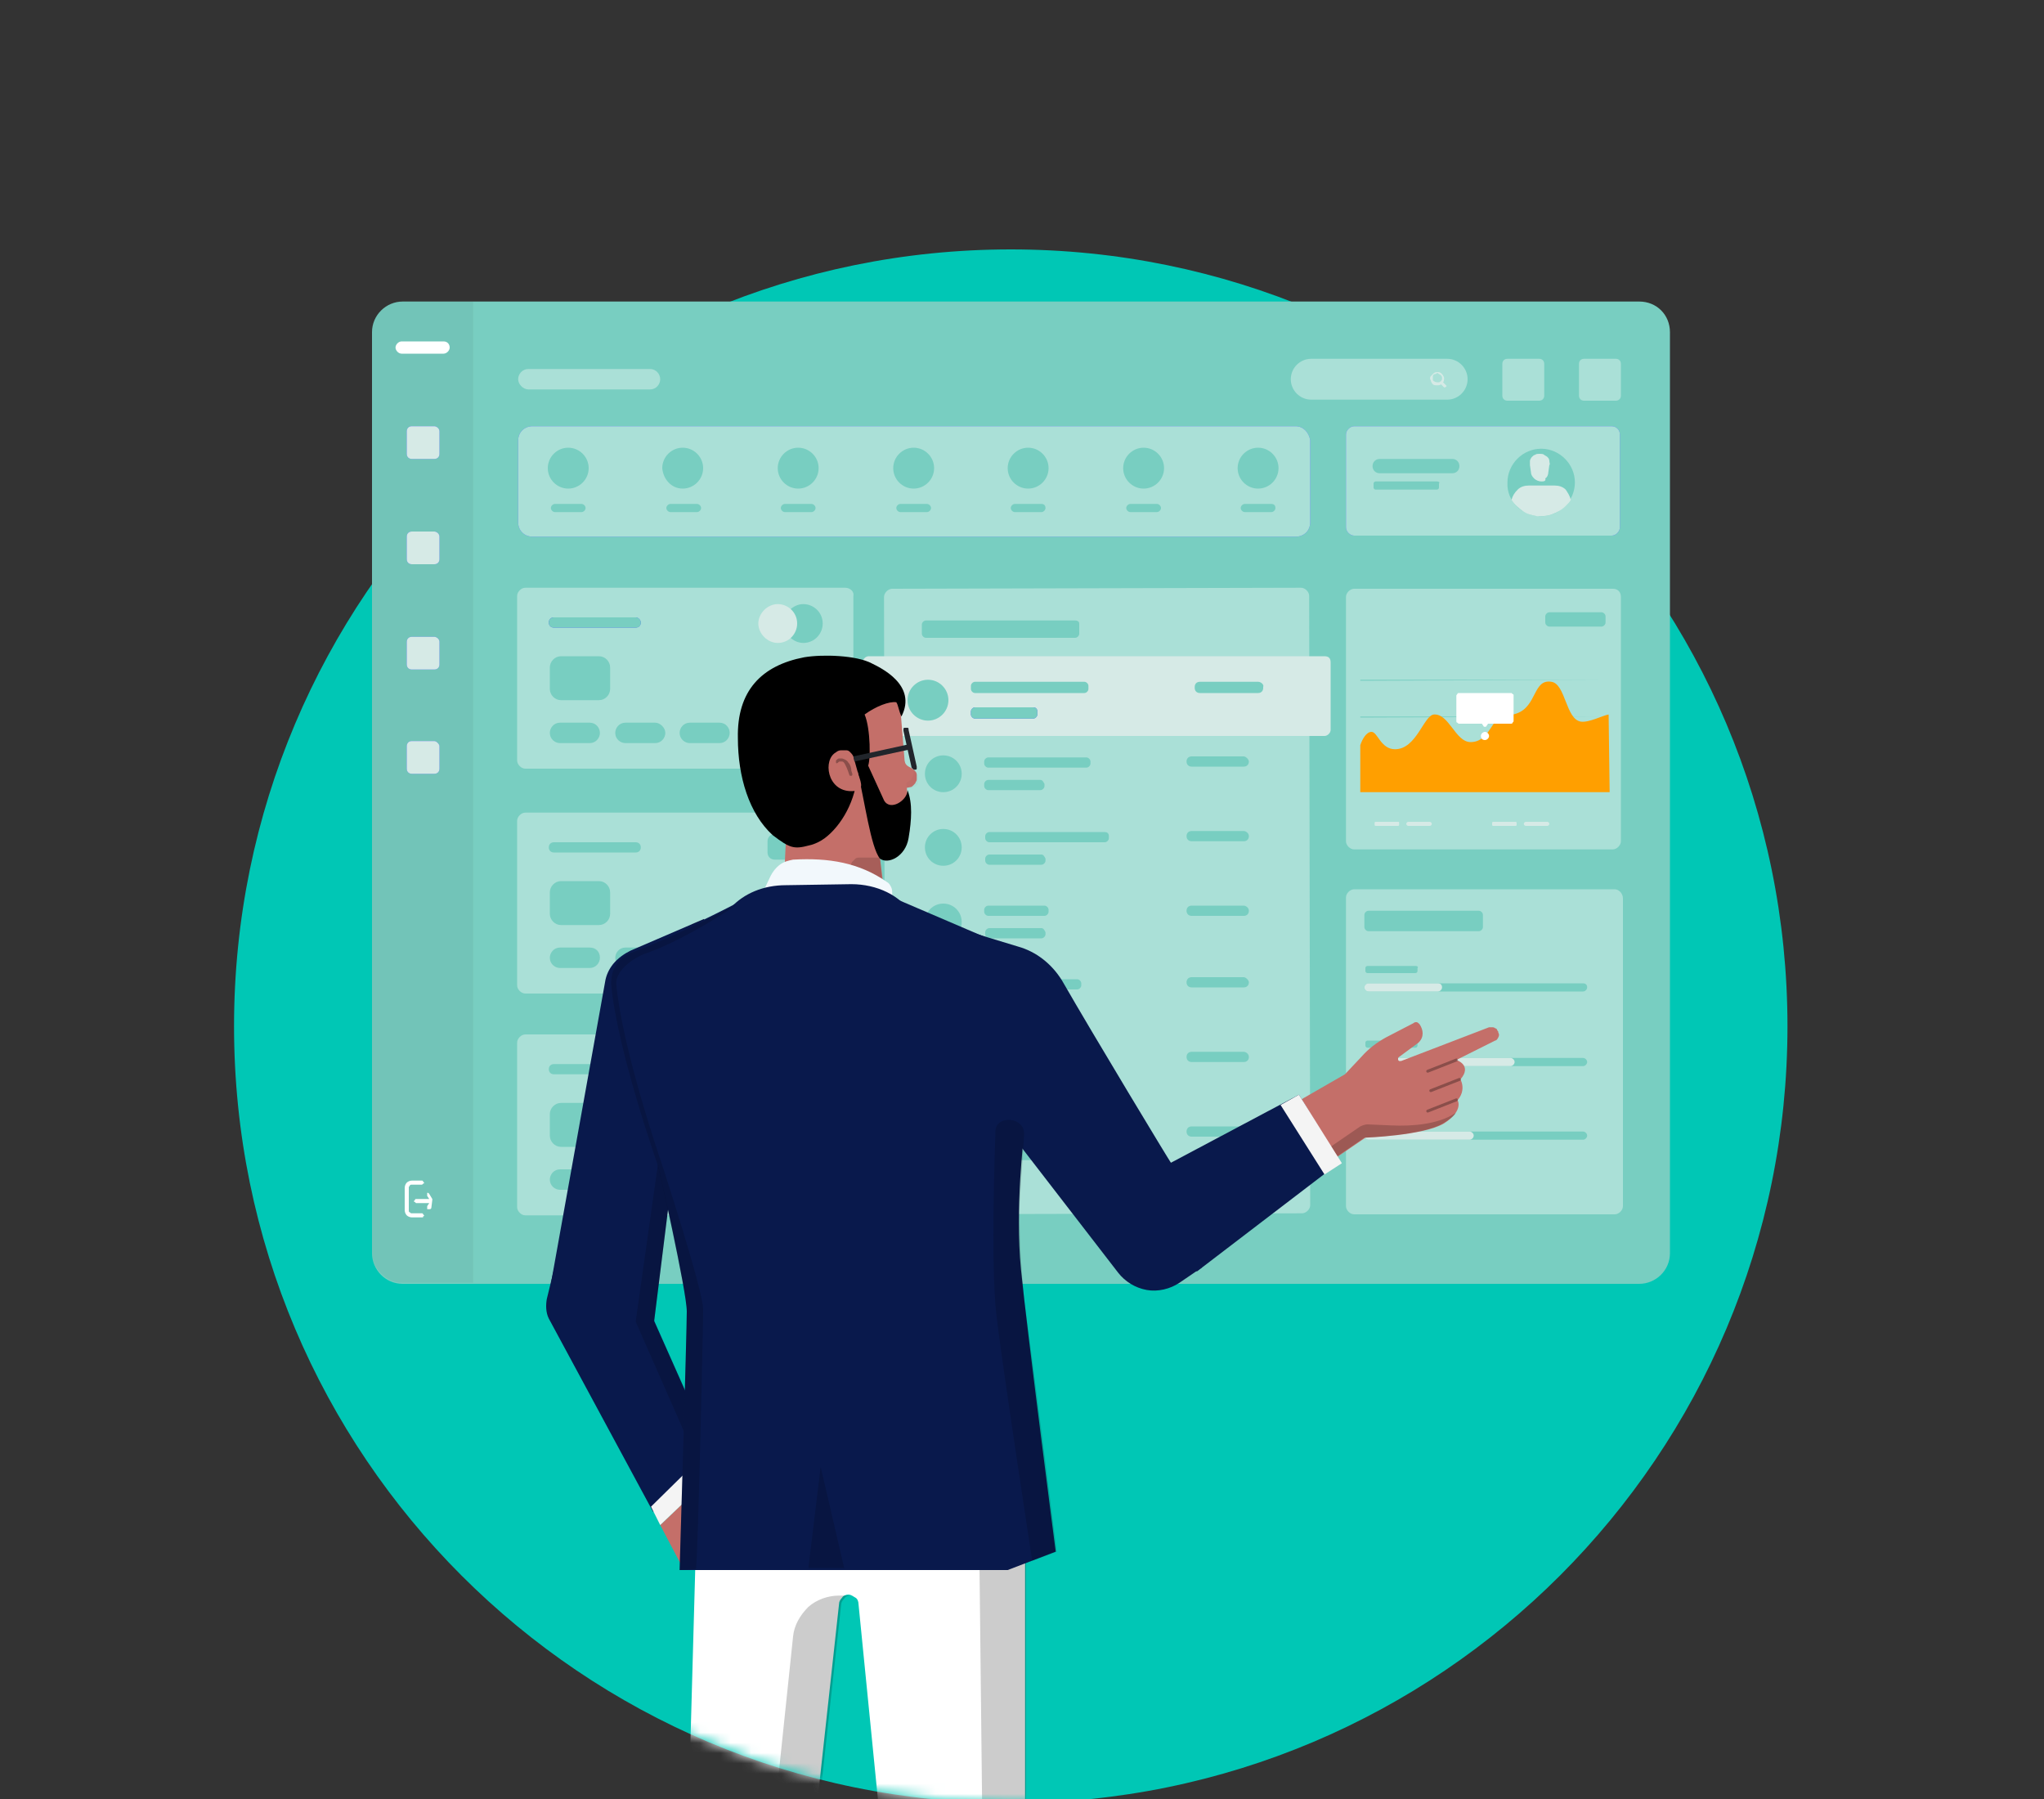 <svg width="200" height="176" viewBox="0 0 200 176" fill="none" xmlns="http://www.w3.org/2000/svg">
<rect x="0" y="0" width="200" height="176" fill="#333333" stroke="none"/>
<g clip-path="url(#clip0_23_2826)">
<path d="M98.9 176.4C140.874 176.4 174.9 142.374 174.9 100.4C174.9 58.426 140.874 24.4 98.9 24.4C56.926 24.4 22.9 58.426 22.9 100.4C22.9 142.374 56.926 176.4 98.9 176.4Z" fill="#00C7B5"/>
<mask id="mask0_23_2826" style="mask-type:alpha" maskUnits="userSpaceOnUse" x="7" y="10" width="185" height="167">
<path fill-rule="evenodd" clip-rule="evenodd" d="M192 10H7V119H25.193C33.489 151.982 63.343 176.4 98.9 176.4C134.457 176.4 164.311 151.982 172.607 119H192V10Z" fill="#C4C4C4"/>
</mask>
<g mask="url(#mask0_23_2826)">
<path d="M159.2 115.6C159.8 115.6 160.2 115.1 160.2 114.6C160.2 114 159.7 113.6 159.2 113.6C158.6 113.6 158.2 114.1 158.2 114.6C158.2 115.1 158.6 115.6 159.2 115.6Z" fill="#B0B4B9"/>
<path opacity="0.15" d="M159.6 114.6C159.6 114.4 159.5 114.2 159.4 114C159.3 113.8 159.1 113.7 158.9 113.6C159 113.6 159.1 113.5 159.2 113.5C159.5 113.5 159.7 113.6 159.9 113.8C160.1 114 160.2 114.3 160.2 114.5C160.2 114.8 160.1 115 159.9 115.2C159.7 115.4 159.4 115.5 159.2 115.5C159.1 115.5 159 115.5 158.9 115.4C159.1 115.3 159.3 115.2 159.4 115C159.5 115 159.6 114.8 159.6 114.6Z" fill="black"/>
<path d="M160.4 29.5H39.4C37.8 29.5 36.4 30.8 36.4 32.5V122.6C36.4 124.2 37.7 125.6 39.4 125.6H160.4C162 125.6 163.4 124.3 163.4 122.6V32.5C163.4 30.8 162.1 29.5 160.4 29.5Z" fill="#78CEC1"/>
<path opacity="0.05" d="M39.4 29.5H46.3V125.5H39.4C38.6 125.5 37.9 125.2 37.3 124.6C36.7 124 36.4 123.3 36.4 122.5V32.4C36.4 31.6 36.7 30.9 37.3 30.3C37.9 29.8 38.6 29.5 39.4 29.5Z" fill="black"/>
<path d="M43.4 33.4H39.3C39 33.4 38.7 33.7 38.7 34C38.7 34.3 39 34.6 39.3 34.6H43.4C43.7 34.6 44 34.3 44 34C44 33.7 43.8 33.4 43.4 33.4Z" fill="white"/>
<path d="M42.5 41.7H40.3C40 41.7 39.8 41.9 39.8 42.2V44.4C39.8 44.7 40 44.9 40.3 44.9H42.5C42.8 44.9 43 44.7 43 44.4V42.2C43 41.9 42.7 41.7 42.5 41.7Z" fill="#4D61FC"/>
<path d="M42.5 41.7H40.3C40 41.7 39.8 41.9 39.8 42.2V44.4C39.8 44.7 40 44.9 40.3 44.9H42.5C42.8 44.9 43 44.7 43 44.4V42.2C43 41.9 42.7 41.7 42.5 41.7Z" fill="#D6EAE6"/>
<path d="M42.5 52H40.3C40 52 39.8 52.2 39.8 52.5V54.7C39.8 55 40 55.2 40.3 55.2H42.5C42.8 55.2 43 55 43 54.7V52.5C43 52.2 42.7 52 42.5 52Z" fill="#4D61FC"/>
<path d="M42.5 52H40.3C40 52 39.8 52.2 39.8 52.5V54.7C39.8 55 40 55.2 40.3 55.2H42.5C42.8 55.2 43 55 43 54.7V52.5C43 52.2 42.7 52 42.5 52Z" fill="#D6EAE6"/>
<path d="M42.5 62.3H40.3C40 62.3 39.8 62.5 39.8 62.8V65C39.8 65.3 40 65.5 40.3 65.5H42.5C42.8 65.5 43 65.3 43 65V62.8C43 62.5 42.7 62.3 42.5 62.3Z" fill="#4D61FC"/>
<path d="M42.5 62.3H40.3C40 62.3 39.8 62.5 39.8 62.8V65C39.8 65.3 40 65.5 40.3 65.5H42.5C42.8 65.5 43 65.3 43 65V62.8C43 62.5 42.7 62.3 42.5 62.3Z" fill="#D6EAE6"/>
<path d="M42.5 72.5H40.3C40 72.5 39.8 72.7 39.8 73V75.2C39.8 75.5 40 75.7 40.3 75.7H42.5C42.8 75.7 43 75.5 43 75.2V73C43 72.8 42.7 72.5 42.5 72.5Z" fill="#4D61FC"/>
<path d="M42.5 72.5H40.3C40 72.5 39.8 72.7 39.8 73V75.2C39.8 75.5 40 75.7 40.3 75.7H42.5C42.8 75.7 43 75.5 43 75.2V73C43 72.8 42.7 72.5 42.5 72.5Z" fill="#D6EAE6"/>
<path d="M41.3 119.1H40.3C40.1 119.1 39.9 119 39.8 118.9C39.7 118.8 39.6 118.6 39.6 118.4V116.2C39.6 116 39.7 115.8 39.8 115.7C39.9 115.6 40.1 115.5 40.3 115.5H41.3C41.3 115.5 41.4 115.5 41.4 115.6L41.5 115.7C41.5 115.7 41.5 115.8 41.4 115.8L41.3 115.9H40.3C40.2 115.9 40.1 115.9 40.1 116C40 116.1 40 116.1 40 116.2V118.4C40 118.5 40 118.6 40.1 118.6C40.2 118.7 40.2 118.7 40.3 118.7H41.3C41.3 118.7 41.4 118.7 41.4 118.8L41.5 118.9C41.5 118.9 41.5 119 41.4 119C41.4 119.1 41.4 119.1 41.3 119.1Z" fill="white"/>
<path d="M42.3 117.4C42.3 117.4 42.3 117.3 42.3 117.4C42.3 117.3 42.3 117.3 42.3 117.4C42.3 117.3 42.3 117.3 42.3 117.4C42.3 117.3 42.3 117.3 42.3 117.3L42 116.8L41.9 116.7H41.8C41.8 116.7 41.8 116.7 41.8 116.8C41.8 116.8 41.8 116.8 41.8 116.9C41.8 116.9 41.8 116.9 41.8 117L42 117.3H40.7C40.7 117.3 40.6 117.3 40.6 117.4L40.5 117.5C40.5 117.5 40.5 117.6 40.6 117.6L40.7 117.7H42L41.8 118C41.8 118 41.8 118 41.8 118.1C41.8 118.1 41.8 118.1 41.8 118.2C41.8 118.2 41.8 118.2 41.8 118.3C41.8 118.3 41.8 118.3 41.9 118.3C41.9 118.3 41.9 118.3 42 118.3H42.1C42.1 118.3 42.1 118.3 42.2 118.2L42.3 117.4Z" fill="white"/>
<path d="M157.7 41.7H132.5C132.1 41.7 131.7 42.1 131.7 42.5V51.6C131.7 52 132.1 52.4 132.5 52.4H157.7C158.1 52.4 158.5 52 158.5 51.6V42.5C158.5 42 158.1 41.7 157.7 41.7Z" fill="#4D61FC"/>
<path d="M157.7 41.7H132.5C132.1 41.7 131.7 42.1 131.7 42.5V51.6C131.7 52 132.1 52.4 132.5 52.4H157.7C158.1 52.4 158.5 52 158.5 51.6V42.5C158.5 42 158.1 41.7 157.7 41.7Z" fill="#AAE0D7"/>
<path d="M150.8 50.5C152.6 50.5 154.1 49 154.1 47.2C154.1 45.4 152.6 43.9 150.8 43.9C149 43.9 147.5 45.4 147.5 47.2C147.4 49 148.9 50.5 150.8 50.5Z" fill="#78CEC1"/>
<path d="M150.8 47.1C150.6 47.1 150.3 47 150.1 46.8C149.9 46.6 149.8 46.4 149.8 46.2L149.7 45.5C149.7 45.4 149.7 45.2 149.7 45.1C149.7 45 149.8 44.8 149.9 44.7C150 44.6 150.1 44.5 150.2 44.5C150.3 44.4 150.5 44.4 150.6 44.4H150.7C150.8 44.4 151 44.4 151.1 44.5C151.2 44.6 151.3 44.6 151.4 44.7C151.5 44.8 151.6 44.9 151.6 45.1C151.6 45.3 151.7 45.4 151.6 45.5L151.5 46.2C151.5 46.4 151.4 46.7 151.2 46.8C151.3 47.1 151 47.1 150.8 47.1Z" fill="#D6EAE6"/>
<path d="M153.7 48.9C153.6 49.1 153.4 49.3 153.2 49.5C152.8 49.9 152.4 50.1 151.9 50.3C151.4 50.5 150.9 50.5 150.4 50.5C149.9 50.4 149.4 50.3 149 50C148.6 49.7 148.2 49.4 147.9 48.9C148 48.5 148.2 48.2 148.5 47.9C148.8 47.6 149.2 47.5 149.6 47.5H152.1C152.5 47.5 152.9 47.6 153.2 47.9C153.4 48.2 153.6 48.5 153.7 48.9Z" fill="#D6EAE6"/>
<path d="M140.6 47.1H134.6C134.5 47.1 134.4 47.2 134.4 47.3V47.7C134.4 47.8 134.5 47.9 134.6 47.9H140.6C140.7 47.9 140.8 47.8 140.8 47.7V47.3C140.9 47.2 140.8 47.1 140.6 47.1Z" fill="#78CEC1"/>
<path d="M142.1 44.9H135C134.6 44.9 134.3 45.2 134.3 45.6C134.3 46 134.6 46.3 135 46.3H142.1C142.5 46.3 142.8 46 142.8 45.6C142.8 45.2 142.5 44.9 142.1 44.9Z" fill="#78CEC1"/>
<path d="M141.6 35.1H128.3C127.2 35.1 126.3 36 126.3 37.1C126.3 38.2 127.2 39.1 128.3 39.1H141.6C142.7 39.1 143.6 38.2 143.6 37.1C143.6 36 142.7 35.1 141.6 35.1Z" fill="#AAE0D7"/>
<path d="M141.5 37.7L141.2 37.4C141.3 37.3 141.3 37.1 141.3 37C141.3 36.9 141.2 36.7 141.1 36.6C141 36.5 140.9 36.4 140.7 36.4C140.6 36.4 140.4 36.4 140.3 36.5C140.2 36.6 140.1 36.7 140 36.8C139.9 36.9 139.9 37.1 140 37.2C140 37.3 140.1 37.5 140.2 37.6C140.3 37.7 140.5 37.7 140.6 37.7C140.7 37.7 140.9 37.7 141 37.6L141.3 37.9H141.4C141.5 37.8 141.6 37.8 141.5 37.7C141.5 37.7 141.6 37.7 141.5 37.7ZM140.3 37.3C140.2 37.2 140.2 37.2 140.2 37.1C140.2 37 140.2 36.9 140.2 36.8C140.2 36.7 140.3 36.6 140.4 36.6C140.5 36.6 140.6 36.5 140.6 36.5C140.7 36.5 140.7 36.5 140.8 36.6C140.9 36.6 140.9 36.7 141 36.7C141 36.8 141.1 36.8 141.1 36.9C141.1 37 141.1 37 141.1 37.1C141.1 37.2 141 37.2 141 37.3C140.9 37.3 140.9 37.4 140.8 37.4C140.7 37.4 140.7 37.4 140.6 37.4C140.4 37.4 140.4 37.3 140.3 37.3Z" fill="#D6EAE6"/>
<path d="M150.6 35.1H147.5C147.2 35.1 147 35.3 147 35.6V38.7C147 39 147.2 39.2 147.5 39.2H150.6C150.9 39.2 151.1 39 151.1 38.7V35.6C151.1 35.3 150.9 35.1 150.6 35.1Z" fill="#AAE0D7"/>
<path d="M158.1 35.1H155C154.7 35.1 154.5 35.3 154.5 35.6V38.7C154.5 39 154.7 39.2 155 39.2H158.1C158.4 39.2 158.6 39 158.6 38.7V35.6C158.6 35.3 158.4 35.1 158.1 35.1Z" fill="#AAE0D7"/>
<path d="M63.6 36.1H51.7C51.1 36.1 50.7 36.6 50.7 37.1C50.7 37.6 51.2 38.1 51.7 38.1H63.6C64.2 38.1 64.6 37.6 64.6 37.1C64.6 36.6 64.2 36.1 63.6 36.1Z" fill="#AAE0D7"/>
<path d="M82.7 57.5H51.4C51 57.5 50.6 57.9 50.6 58.3V74.4C50.6 74.8 51 75.2 51.4 75.2H82.7C83.1 75.2 83.5 74.8 83.5 74.4V58.3C83.6 57.9 83.2 57.5 82.7 57.5Z" fill="#AAE0D7"/>
<path d="M78.6 62.9C79.7 62.9 80.5 62 80.5 61C80.5 59.9 79.6 59.1 78.6 59.1C77.6 59.1 76.7 60 76.7 61C76.7 62 77.6 62.9 78.6 62.9Z" fill="#78CEC1"/>
<path d="M76.1 62.9C77.2 62.9 78 62 78 61C78 59.9 77.1 59.1 76.1 59.1C75.1 59.1 74.2 60 74.2 61C74.2 62 75.1 62.9 76.1 62.9Z" fill="#D6EAE6"/>
<path d="M58.6 64.2H54.9C54.3 64.2 53.8 64.7 53.8 65.3V67.4C53.8 68 54.3 68.5 54.9 68.5H58.6C59.2 68.5 59.7 68 59.7 67.4V65.3C59.7 64.7 59.2 64.2 58.6 64.2Z" fill="#78CEC1"/>
<path d="M62.2 60.4H54.2C53.9 60.4 53.7 60.6 53.7 60.9C53.7 61.2 53.9 61.4 54.2 61.4H62.2C62.5 61.4 62.7 61.2 62.7 60.9C62.7 60.7 62.5 60.4 62.2 60.4Z" fill="#4D61FC"/>
<path d="M57.7 70.7H54.8C54.2 70.7 53.8 71.2 53.8 71.7C53.8 72.3 54.3 72.7 54.8 72.7H57.7C58.3 72.7 58.7 72.2 58.7 71.7C58.7 71.2 58.3 70.7 57.7 70.7Z" fill="#78CEC1"/>
<path d="M64.1 70.7H61.2C60.6 70.7 60.2 71.2 60.2 71.7C60.2 72.3 60.7 72.7 61.2 72.7H64.1C64.7 72.7 65.1 72.2 65.1 71.7C65.1 71.2 64.6 70.7 64.1 70.7Z" fill="#78CEC1"/>
<path d="M70.4 70.7H67.5C66.9 70.7 66.5 71.2 66.5 71.7C66.5 72.3 67 72.7 67.5 72.7H70.4C71 72.7 71.4 72.2 71.4 71.7C71.4 71.2 71 70.7 70.4 70.7Z" fill="#78CEC1"/>
<path d="M76.8 70.7H73.9C73.3 70.7 72.9 71.2 72.9 71.7C72.9 72.3 73.4 72.7 73.9 72.7H76.8C77.4 72.7 77.8 72.2 77.8 71.7C77.8 71.2 77.3 70.7 76.8 70.7Z" fill="#78CEC1"/>
<path d="M62.2 60.4H54.2C53.9 60.4 53.7 60.6 53.7 60.9C53.7 61.2 53.9 61.4 54.2 61.4H62.2C62.5 61.4 62.7 61.2 62.7 60.9C62.7 60.7 62.5 60.4 62.2 60.4Z" fill="#78CEC1"/>
<path d="M82.7 79.5H51.4C51 79.5 50.6 79.9 50.6 80.3V96.4C50.6 96.8 51 97.2 51.4 97.2H82.7C83.1 97.2 83.5 96.8 83.5 96.4V80.3C83.6 79.8 83.2 79.5 82.7 79.5Z" fill="#AAE0D7"/>
<path d="M79.8 81.6H75.8C75.4 81.6 75.1 81.9 75.1 82.3V83.4C75.1 83.8 75.4 84.1 75.8 84.1H79.8C80.2 84.1 80.5 83.8 80.5 83.4V82.3C80.6 81.9 80.2 81.6 79.8 81.6Z" fill="#78CEC1"/>
<path d="M58.6 86.2H54.9C54.3 86.2 53.8 86.7 53.8 87.3V89.4C53.8 90 54.3 90.5 54.9 90.5H58.6C59.2 90.5 59.7 90 59.7 89.4V87.3C59.7 86.7 59.2 86.2 58.6 86.2Z" fill="#78CEC1"/>
<path d="M62.2 82.4H54.2C53.9 82.4 53.7 82.6 53.7 82.9C53.7 83.2 53.9 83.4 54.2 83.4H62.2C62.5 83.4 62.7 83.2 62.7 82.9C62.7 82.6 62.5 82.4 62.2 82.4Z" fill="#78CEC1"/>
<path d="M57.7 92.7H54.8C54.2 92.7 53.8 93.2 53.8 93.7C53.8 94.3 54.3 94.7 54.8 94.7H57.7C58.3 94.7 58.7 94.2 58.7 93.7C58.7 93.1 58.3 92.7 57.7 92.7Z" fill="#78CEC1"/>
<path d="M64.1 92.7H61.2C60.6 92.7 60.2 93.2 60.2 93.7C60.2 94.3 60.7 94.7 61.2 94.7H64.1C64.7 94.7 65.1 94.2 65.1 93.7C65.1 93.1 64.6 92.7 64.1 92.7Z" fill="#78CEC1"/>
<path d="M70.4 92.7H67.5C66.9 92.7 66.5 93.2 66.5 93.7C66.5 94.3 67 94.7 67.5 94.7H70.4C71 94.7 71.4 94.2 71.4 93.7C71.4 93.1 71 92.7 70.4 92.7Z" fill="#78CEC1"/>
<path d="M76.8 92.7H73.9C73.3 92.7 72.9 93.2 72.9 93.7C72.9 94.3 73.4 94.7 73.9 94.7H76.8C77.4 94.7 77.8 94.2 77.8 93.7C77.8 93.1 77.3 92.7 76.8 92.7Z" fill="#78CEC1"/>
<path d="M82.7 101.2H51.4C51 101.2 50.6 101.6 50.6 102V118.1C50.6 118.5 51 118.9 51.4 118.9H82.7C83.1 118.9 83.5 118.5 83.5 118.1V102C83.6 101.6 83.2 101.2 82.7 101.2Z" fill="#AAE0D7"/>
<path d="M79.8 103.3H75.8C75.4 103.3 75.1 103.6 75.1 104V105.1C75.1 105.5 75.4 105.8 75.8 105.8H79.8C80.2 105.8 80.5 105.5 80.5 105.1V104C80.6 103.6 80.2 103.3 79.8 103.3Z" fill="#78CEC1"/>
<path d="M58.6 107.9H54.9C54.3 107.9 53.8 108.4 53.8 109V111.1C53.8 111.7 54.3 112.2 54.9 112.2H58.6C59.2 112.2 59.7 111.7 59.7 111.1V109C59.7 108.4 59.2 107.9 58.6 107.9Z" fill="#78CEC1"/>
<path d="M62.2 104.1H54.2C53.9 104.1 53.7 104.3 53.7 104.6C53.7 104.9 53.9 105.1 54.2 105.1H62.2C62.5 105.1 62.7 104.9 62.7 104.6C62.7 104.3 62.5 104.1 62.2 104.1Z" fill="#78CEC1"/>
<path d="M57.7 114.4H54.8C54.2 114.4 53.8 114.9 53.8 115.4C53.8 116 54.3 116.4 54.8 116.4H57.7C58.3 116.4 58.7 115.9 58.7 115.4C58.7 114.9 58.3 114.4 57.7 114.4Z" fill="#78CEC1"/>
<path d="M64.1 114.4H61.2C60.6 114.4 60.2 114.9 60.2 115.4C60.2 116 60.7 116.4 61.2 116.4H64.1C64.7 116.4 65.1 115.9 65.1 115.4C65.1 114.9 64.6 114.4 64.1 114.4Z" fill="#78CEC1"/>
<path d="M70.4 114.4H67.5C66.9 114.4 66.5 114.9 66.5 115.4C66.5 116 67 116.4 67.5 116.4H70.4C71 116.4 71.4 115.9 71.4 115.4C71.4 114.9 71 114.4 70.4 114.4Z" fill="#78CEC1"/>
<path d="M76.8 114.4H73.9C73.3 114.4 72.9 114.9 72.9 115.4C72.9 116 73.4 116.4 73.9 116.4H76.8C77.4 116.4 77.8 115.9 77.8 115.4C77.8 114.9 77.3 114.4 76.8 114.4Z" fill="#78CEC1"/>
<path d="M157.8 57.6H132.5C132.1 57.6 131.7 58 131.7 58.4V82.3C131.7 82.7 132.1 83.1 132.5 83.1H157.8C158.2 83.1 158.6 82.7 158.6 82.3V58.4C158.6 57.9 158.3 57.6 157.8 57.6Z" fill="#AAE0D7"/>
<path d="M157.4 70.1H133.1V70.2L157.4 70.1Z" fill="#78CEC1"/>
<g opacity="0.2">
<path opacity="0.2" d="M157.4 73.7H133.1V73.8L157.4 73.7Z" fill="#4D61FC"/>
</g>
<g opacity="0.2">
<path opacity="0.2" d="M157.5 77.4H133.1V77.5L157.5 77.4Z" fill="#4D61FC"/>
</g>
<path d="M156.7 59.9H151.6C151.4 59.9 151.2 60.1 151.2 60.3V60.9C151.2 61.1 151.4 61.3 151.6 61.3H156.7C156.9 61.3 157.1 61.1 157.1 60.9V60.3C157.1 60.1 156.9 59.9 156.7 59.9Z" fill="#78CEC1"/>
<path d="M136.8 80.4H134.6C134.5 80.4 134.5 80.5 134.5 80.5V80.7C134.5 80.8 134.6 80.8 134.6 80.8H136.8C136.9 80.8 136.9 80.7 136.9 80.7V80.5C136.9 80.4 136.9 80.4 136.8 80.4Z" fill="#D6EAE6"/>
<path d="M139.9 80.4H137.8C137.7 80.4 137.6 80.5 137.6 80.6C137.6 80.7 137.7 80.8 137.8 80.8H139.9C140 80.8 140.1 80.7 140.1 80.6C140.1 80.5 140 80.4 139.9 80.4Z" fill="#D6EAE6"/>
<path d="M148.3 80.4H146.1C146 80.4 146 80.5 146 80.5V80.7C146 80.8 146.1 80.8 146.1 80.8H148.3C148.4 80.8 148.4 80.7 148.4 80.7V80.5C148.4 80.4 148.3 80.4 148.3 80.4Z" fill="#D6EAE6"/>
<path d="M151.4 80.4H149.3C149.2 80.4 149.1 80.5 149.1 80.6C149.1 80.7 149.2 80.8 149.3 80.8H151.4C151.5 80.8 151.6 80.7 151.6 80.6C151.6 80.5 151.5 80.4 151.4 80.4Z" fill="#D6EAE6"/>
<path d="M157.5 77.5H133.1V72.9C133.3 72.3 133.7 71.6 134.2 71.6C134.8 71.6 135.1 73.3 136.5 73.3C138.6 73.3 139.3 70 140.3 69.9C141.8 69.8 142.4 72.6 143.9 72.6C145.2 72.6 145.7 71.4 146.3 70.6C146.5 70.3 146.9 70.1 147.2 70C147.7 69.9 147.8 70 148.4 69.8C150.4 69.1 150 66.4 151.8 66.7C153.2 66.9 153.2 70.4 154.7 70.6C155.5 70.7 156.8 70 157.4 69.9L157.5 77.5Z" fill="#FF9F00"/>
<path d="M145.3 72.4C145.5 72.4 145.7 72.2 145.7 72C145.7 71.8 145.5 71.6 145.3 71.6C145.1 71.6 144.9 71.8 144.9 72C144.9 72.2 145 72.4 145.3 72.4Z" fill="white"/>
<path d="M147.7 67.8H142.8C142.7 67.8 142.6 67.8 142.6 67.9C142.5 68 142.5 68 142.5 68.1V70.5C142.5 70.6 142.5 70.7 142.6 70.7C142.7 70.8 142.7 70.8 142.8 70.8H145L145.2 71.1C145.2 71.1 145.2 71.1 145.3 71.1C145.4 71.1 145.3 71.1 145.4 71.1L145.6 70.8H147.8C147.9 70.8 148 70.8 148 70.7C148.1 70.6 148.1 70.6 148.1 70.5V68.1V68C148.1 68 148.1 67.9 148 67.9L147.9 67.8C147.7 67.8 147.7 67.8 147.7 67.8Z" fill="white"/>
<path d="M157.4 66.5H133.1V66.6L157.4 66.5Z" fill="#78CEC1"/>
<path d="M158 87H132.5C132.1 87 131.7 87.4 131.7 87.8V118C131.7 118.4 132.1 118.8 132.5 118.8H158C158.4 118.8 158.8 118.4 158.8 118V87.9C158.8 87.4 158.4 87 158 87Z" fill="#AAE0D7"/>
<path d="M144.7 89.1H133.9C133.7 89.1 133.5 89.3 133.5 89.5V90.7C133.5 90.9 133.7 91.1 133.9 91.1H144.7C144.9 91.1 145.1 90.9 145.1 90.7V89.5C145.1 89.3 144.9 89.1 144.7 89.1Z" fill="#78CEC1"/>
<path d="M138.5 94.5H133.8C133.7 94.5 133.6 94.6 133.6 94.7V95C133.6 95.1 133.7 95.2 133.8 95.2H138.5C138.6 95.2 138.7 95.1 138.7 95V94.7C138.8 94.6 138.7 94.5 138.5 94.5Z" fill="#78CEC1"/>
<path d="M154.9 96.2H133.9C133.7 96.2 133.5 96.4 133.5 96.6C133.5 96.8 133.7 97 133.9 97H154.9C155.1 97 155.3 96.8 155.3 96.6C155.3 96.3 155.1 96.2 154.9 96.2Z" fill="#78CEC1"/>
<path d="M140.7 96.2H133.9C133.7 96.2 133.5 96.4 133.5 96.6C133.5 96.8 133.7 97 133.9 97H140.7C140.9 97 141.1 96.8 141.1 96.6C141.1 96.3 140.9 96.2 140.7 96.2Z" fill="#D6EAE6"/>
<path d="M138.5 101.8H133.8C133.7 101.8 133.6 101.9 133.6 102V102.3C133.6 102.4 133.7 102.5 133.8 102.5H138.5C138.6 102.5 138.7 102.4 138.7 102.3V102C138.8 101.9 138.7 101.8 138.5 101.8Z" fill="#78CEC1"/>
<path d="M154.9 103.5H133.9C133.7 103.5 133.5 103.7 133.5 103.9C133.5 104.1 133.7 104.3 133.9 104.3H154.9C155.1 104.3 155.3 104.1 155.3 103.9C155.3 103.7 155.1 103.5 154.9 103.5Z" fill="#78CEC1"/>
<path d="M147.8 103.5H133.9C133.7 103.5 133.5 103.7 133.5 103.9C133.5 104.1 133.7 104.3 133.9 104.3H147.8C148 104.3 148.2 104.1 148.2 103.9C148.2 103.7 148 103.5 147.8 103.5Z" fill="#D6EAE6"/>
<path d="M138.5 109.1H133.8C133.7 109.1 133.6 109.2 133.6 109.3V109.6C133.6 109.7 133.7 109.8 133.8 109.8H138.5C138.6 109.8 138.7 109.7 138.7 109.6V109.3C138.8 109.2 138.7 109.1 138.5 109.1Z" fill="#78CEC1"/>
<path d="M154.9 110.7H133.9C133.7 110.7 133.5 110.9 133.5 111.1C133.5 111.3 133.7 111.5 133.9 111.5H154.9C155.1 111.5 155.3 111.3 155.3 111.1C155.3 110.9 155.1 110.7 154.9 110.7Z" fill="#78CEC1"/>
<path d="M143.8 110.7H133.9C133.7 110.7 133.5 110.9 133.5 111.1C133.5 111.3 133.7 111.5 133.9 111.5H143.8C144 111.5 144.2 111.3 144.2 111.1C144.2 110.9 144 110.7 143.8 110.7Z" fill="#D6EAE6"/>
<path d="M126.8 41.7H52.1C51.3 41.7 50.7 42.3 50.7 43.1V51.1C50.7 51.9 51.3 52.5 52.1 52.5H126.8C127.6 52.5 128.2 51.9 128.2 51.1V43.1C128.1 42.3 127.5 41.7 126.8 41.7Z" fill="#4D61FC"/>
<path d="M126.8 41.7H52.1C51.3 41.7 50.7 42.3 50.7 43.1V51.1C50.7 51.9 51.3 52.5 52.1 52.5H126.8C127.6 52.5 128.2 51.9 128.2 51.1V43.1C128.1 42.3 127.5 41.7 126.8 41.7Z" fill="#AAE0D7"/>
<path d="M55.6 47.8C56.7 47.8 57.6 46.9 57.6 45.8C57.6 44.7 56.7 43.8 55.6 43.8C54.5 43.8 53.6 44.7 53.6 45.8C53.6 46.9 54.5 47.8 55.6 47.8Z" fill="#78CEC1"/>
<path d="M56.9 49.3H54.3C54.1 49.3 53.9 49.5 53.9 49.7C53.9 49.9 54.1 50.1 54.3 50.1H56.9C57.1 50.1 57.3 49.9 57.3 49.7C57.3 49.5 57.1 49.3 56.9 49.3Z" fill="#78CEC1"/>
<path d="M66.8 47.8C67.9 47.8 68.8 46.9 68.8 45.8C68.8 44.7 67.9 43.8 66.8 43.8C65.7 43.8 64.8 44.7 64.8 45.8C64.9 46.9 65.7 47.8 66.8 47.8Z" fill="#78CEC1"/>
<path d="M68.2 49.3H65.6C65.4 49.3 65.2 49.5 65.2 49.7C65.2 49.9 65.4 50.1 65.6 50.1H68.2C68.4 50.1 68.6 49.9 68.6 49.7C68.6 49.5 68.4 49.3 68.2 49.3Z" fill="#78CEC1"/>
<path d="M78.1 47.8C79.2 47.8 80.1 46.9 80.1 45.8C80.1 44.7 79.2 43.8 78.1 43.8C77 43.8 76.1 44.7 76.1 45.8C76.1 46.9 77 47.8 78.1 47.8Z" fill="#78CEC1"/>
<path d="M79.4 49.3H76.8C76.6 49.3 76.4 49.5 76.4 49.7C76.4 49.9 76.6 50.1 76.8 50.1H79.4C79.6 50.1 79.8 49.9 79.8 49.7C79.8 49.5 79.6 49.3 79.4 49.3Z" fill="#78CEC1"/>
<path d="M89.4 47.8C90.5 47.8 91.4 46.9 91.4 45.8C91.4 44.7 90.5 43.8 89.4 43.8C88.3 43.8 87.4 44.7 87.4 45.8C87.4 46.9 88.3 47.8 89.4 47.8Z" fill="#78CEC1"/>
<path d="M90.7 49.3H88.1C87.9 49.3 87.7 49.5 87.7 49.7C87.7 49.9 87.9 50.1 88.1 50.1H90.7C90.9 50.1 91.1 49.9 91.1 49.7C91.1 49.5 90.9 49.3 90.7 49.3Z" fill="#78CEC1"/>
<path d="M100.6 47.8C101.7 47.8 102.6 46.9 102.6 45.8C102.6 44.7 101.7 43.8 100.6 43.8C99.5 43.8 98.6 44.7 98.6 45.8C98.6 46.9 99.5 47.8 100.6 47.8Z" fill="#78CEC1"/>
<path d="M101.9 49.3H99.3C99.1 49.3 98.9 49.5 98.9 49.7C98.9 49.9 99.1 50.1 99.3 50.1H101.9C102.1 50.1 102.3 49.9 102.3 49.7C102.3 49.5 102.2 49.3 101.9 49.3Z" fill="#78CEC1"/>
<path d="M111.9 47.8C113 47.8 113.9 46.9 113.9 45.8C113.9 44.7 113 43.8 111.9 43.8C110.8 43.8 109.9 44.7 109.9 45.8C109.9 46.9 110.8 47.8 111.9 47.8Z" fill="#78CEC1"/>
<path d="M113.2 49.3H110.6C110.4 49.3 110.2 49.5 110.2 49.7C110.2 49.9 110.4 50.1 110.6 50.1H113.2C113.4 50.1 113.6 49.9 113.6 49.7C113.6 49.5 113.4 49.3 113.2 49.3Z" fill="#78CEC1"/>
<path d="M123.1 47.8C124.2 47.8 125.1 46.9 125.1 45.8C125.1 44.7 124.2 43.8 123.1 43.8C122 43.8 121.1 44.7 121.1 45.8C121.1 46.9 122 47.8 123.1 47.8Z" fill="#78CEC1"/>
<path d="M124.4 49.3H121.8C121.6 49.3 121.4 49.5 121.4 49.7C121.4 49.9 121.6 50.1 121.8 50.1H124.4C124.6 50.1 124.8 49.9 124.8 49.7C124.8 49.5 124.7 49.3 124.4 49.3Z" fill="#78CEC1"/>
<path d="M127.3 57.5L87.3 57.6C86.9 57.6 86.5 58 86.5 58.4L86.6 118C86.6 118.4 87 118.8 87.4 118.8L127.4 118.7C127.8 118.7 128.2 118.3 128.2 117.9L128.1 58.3C128.1 57.9 127.7 57.5 127.3 57.5Z" fill="#AAE0D7"/>
<path d="M129.6 64.2H85C84.7 64.2 84.4 64.5 84.4 64.8V71.4C84.4 71.7 84.7 72 85 72H129.6C129.9 72 130.2 71.7 130.2 71.4V64.8C130.2 64.4 130 64.2 129.6 64.2Z" fill="#D6EAE6"/>
<path d="M123.1 66.7H117.4C117.1 66.7 116.9 66.9 116.9 67.2V67.3C116.9 67.6 117.1 67.8 117.4 67.8H123.1C123.4 67.8 123.6 67.6 123.6 67.3V67.2C123.7 67 123.4 66.7 123.1 66.7Z" fill="#78CEC1"/>
<path d="M121.7 74H116.6C116.3 74 116.1 74.2 116.1 74.5C116.1 74.8 116.3 75 116.6 75H121.7C122 75 122.2 74.8 122.2 74.5C122.2 74.3 121.9 74 121.7 74Z" fill="#78CEC1"/>
<path d="M121.7 81.3H116.6C116.3 81.3 116.1 81.5 116.1 81.8C116.1 82.1 116.3 82.3 116.6 82.3H121.7C122 82.3 122.2 82.1 122.2 81.8C122.2 81.5 121.9 81.3 121.7 81.3Z" fill="#78CEC1"/>
<path d="M121.7 88.6H116.6C116.3 88.6 116.1 88.8 116.1 89.1C116.1 89.4 116.3 89.6 116.6 89.6H121.7C122 89.6 122.2 89.4 122.2 89.1C122.2 88.8 121.9 88.6 121.7 88.6Z" fill="#78CEC1"/>
<path d="M121.7 95.6H116.6C116.3 95.6 116.1 95.8 116.1 96.1C116.1 96.4 116.3 96.6 116.6 96.6H121.7C122 96.6 122.2 96.4 122.2 96.1C122.2 95.9 121.9 95.6 121.7 95.6Z" fill="#78CEC1"/>
<path d="M121.7 102.9H116.6C116.3 102.9 116.1 103.1 116.1 103.4C116.1 103.7 116.3 103.9 116.6 103.9H121.7C122 103.9 122.2 103.7 122.2 103.4C122.2 103.1 121.9 102.9 121.7 102.9Z" fill="#78CEC1"/>
<path d="M121.7 110.2H116.6C116.3 110.2 116.1 110.4 116.1 110.7C116.1 111 116.3 111.2 116.6 111.2H121.7C122 111.2 122.2 111 122.2 110.7C122.2 110.4 121.9 110.2 121.7 110.2Z" fill="#78CEC1"/>
<path d="M106.1 66.7H95.4C95.2 66.7 95 66.9 95 67.1V67.4C95 67.6 95.2 67.8 95.4 67.8H106.1C106.3 67.8 106.5 67.6 106.5 67.4V67.1C106.5 66.9 106.3 66.7 106.1 66.7Z" fill="#78CEC1"/>
<path d="M106.3 74.1H96.7C96.5 74.1 96.3 74.3 96.3 74.5V74.7C96.3 74.9 96.5 75.1 96.7 75.1H106.3C106.5 75.1 106.7 74.9 106.7 74.7V74.5C106.7 74.3 106.5 74.1 106.3 74.1Z" fill="#78CEC1"/>
<path d="M101.8 76.3H96.7C96.5 76.3 96.3 76.5 96.3 76.7V76.9C96.3 77.1 96.5 77.3 96.7 77.3H101.8C102 77.3 102.2 77.1 102.2 76.9V76.7C102.1 76.5 102 76.3 101.8 76.3Z" fill="#78CEC1"/>
<path d="M101.1 69.2H95.4C95.2 69.2 95 69.4 95 69.6V69.9C95 70.1 95.2 70.3 95.4 70.3H101.1C101.3 70.3 101.5 70.1 101.5 69.9V69.6C101.5 69.3 101.3 69.2 101.1 69.2Z" fill="#4D61FC"/>
<path d="M108.1 81.4H96.8C96.6 81.4 96.4 81.6 96.4 81.8V82C96.4 82.2 96.6 82.4 96.8 82.4H108.1C108.3 82.4 108.5 82.2 108.5 82V81.8C108.5 81.5 108.3 81.4 108.1 81.4Z" fill="#78CEC1"/>
<path d="M101.9 83.6H96.8C96.6 83.6 96.4 83.8 96.4 84V84.2C96.4 84.4 96.6 84.6 96.8 84.6H101.9C102.1 84.6 102.3 84.4 102.3 84.2V84C102.2 83.8 102.1 83.6 101.9 83.6Z" fill="#78CEC1"/>
<path d="M102.2 88.6H96.7C96.5 88.6 96.3 88.8 96.3 89V89.2C96.3 89.4 96.5 89.6 96.7 89.6H102.2C102.4 89.6 102.6 89.4 102.6 89.2V89C102.6 88.8 102.4 88.6 102.2 88.6Z" fill="#78CEC1"/>
<path d="M105.4 95.8H96.7C96.5 95.8 96.3 96 96.3 96.2V96.4C96.3 96.6 96.5 96.8 96.7 96.8H105.4C105.6 96.8 105.8 96.6 105.8 96.4V96.2C105.8 96 105.6 95.8 105.4 95.8Z" fill="#78CEC1"/>
<path d="M102.2 103H96.7C96.5 103 96.3 103.2 96.3 103.4V103.6C96.3 103.8 96.5 104 96.7 104H102.2C102.4 104 102.6 103.8 102.6 103.6V103.4C102.6 103.2 102.4 103 102.2 103Z" fill="#78CEC1"/>
<path d="M105.4 110.3H96.7C96.5 110.3 96.3 110.5 96.3 110.7V110.9C96.3 111.1 96.5 111.3 96.7 111.3H105.4C105.6 111.3 105.8 111.1 105.8 110.9V110.7C105.8 110.4 105.6 110.3 105.4 110.3Z" fill="#78CEC1"/>
<path d="M101.1 69.2H95.4C95.2 69.2 95 69.4 95 69.6V69.9C95 70.1 95.2 70.3 95.4 70.3H101.1C101.3 70.3 101.5 70.1 101.5 69.9V69.6C101.5 69.3 101.3 69.2 101.1 69.2Z" fill="#78CEC1"/>
<path d="M101.9 90.8H96.8C96.6 90.8 96.4 91 96.4 91.2V91.4C96.4 91.6 96.6 91.8 96.8 91.8H101.9C102.1 91.8 102.3 91.6 102.3 91.4V91.2C102.2 91 102.1 90.8 101.9 90.8Z" fill="#78CEC1"/>
<path d="M101.9 98H96.8C96.6 98 96.4 98.2 96.4 98.4V98.6C96.4 98.8 96.6 99 96.8 99H101.9C102.1 99 102.3 98.8 102.3 98.6V98.4C102.2 98.2 102.1 98 101.9 98Z" fill="#78CEC1"/>
<path d="M101.9 105.3H96.8C96.6 105.3 96.4 105.5 96.4 105.7V105.9C96.4 106.1 96.6 106.3 96.8 106.3H101.9C102.1 106.3 102.3 106.1 102.3 105.9V105.7C102.2 105.4 102.1 105.3 101.9 105.3Z" fill="#78CEC1"/>
<path d="M101.9 112.5H96.8C96.6 112.5 96.4 112.7 96.4 112.9V113.1C96.4 113.3 96.6 113.5 96.8 113.5H101.9C102.1 113.5 102.3 113.3 102.3 113.1V112.9C102.2 112.6 102.1 112.5 101.9 112.5Z" fill="#78CEC1"/>
<path d="M90.8 70.5C91.9 70.5 92.8 69.6 92.8 68.5C92.8 67.4 91.9 66.5 90.8 66.5C89.7 66.5 88.8 67.4 88.8 68.5C88.8 69.6 89.7 70.5 90.8 70.5Z" fill="#78CEC1"/>
<path d="M92.3 77.5C93.3 77.5 94.1 76.7 94.1 75.7C94.1 74.7 93.3 73.9 92.3 73.9C91.3 73.9 90.5 74.7 90.5 75.7C90.5 76.7 91.3 77.5 92.3 77.5Z" fill="#78CEC1"/>
<path d="M92.3 84.7C93.3 84.7 94.1 83.9 94.1 82.9C94.1 81.9 93.3 81.1 92.3 81.1C91.3 81.1 90.5 81.9 90.5 82.9C90.5 83.9 91.3 84.7 92.3 84.7Z" fill="#78CEC1"/>
<path d="M92.3 92C93.3 92 94.1 91.2 94.1 90.2C94.1 89.2 93.3 88.4 92.3 88.4C91.3 88.4 90.5 89.2 90.5 90.2C90.5 91.1 91.3 92 92.3 92Z" fill="#78CEC1"/>
<path d="M92.3 99.2C93.3 99.2 94.1 98.4 94.1 97.4C94.1 96.4 93.3 95.6 92.3 95.6C91.3 95.6 90.5 96.4 90.5 97.4C90.5 98.4 91.3 99.2 92.3 99.2Z" fill="#78CEC1"/>
<path d="M92.3 106.4C93.3 106.4 94.1 105.6 94.1 104.6C94.1 103.6 93.3 102.8 92.3 102.8C91.3 102.8 90.5 103.6 90.5 104.6C90.5 105.6 91.3 106.4 92.3 106.4Z" fill="#78CEC1"/>
<path d="M92.3 113.7C93.3 113.7 94.1 112.9 94.1 111.9C94.1 110.9 93.3 110.1 92.3 110.1C91.3 110.1 90.5 110.9 90.5 111.9C90.5 112.9 91.3 113.7 92.3 113.7Z" fill="#78CEC1"/>
<path d="M105.2 60.7H90.6C90.4 60.7 90.2 60.9 90.2 61.1V62C90.2 62.2 90.4 62.4 90.6 62.4H105.2C105.4 62.4 105.6 62.2 105.6 62V61C105.6 60.8 105.4 60.7 105.2 60.7Z" fill="#78CEC1"/>
<path d="M88 76.7C87.9 76.7 87.8 76.9 87.8 77C87.8 77.1 88 77.2 88.1 77.2L89.1 77C89.2 77 89.3 76.9 89.4 76.8C89.5 76.7 89.6 76.6 89.6 76.5C89.7 76.4 89.7 76.3 89.7 76.2C89.7 76.1 89.7 76 89.7 75.8C89.7 75.6 89.6 75.5 89.5 75.4C89.4 75.3 89.3 75.2 89.1 75.1C88.9 75 88.7 74.9 88.6 74.7C88.5 74.5 88.4 74.3 88.4 74.1C88.4 74 88.4 73.9 88.4 73.7C87.9 71.7 88 76.7 88 76.7Z" fill="#C46F69"/>
<g opacity="0.15">
<path opacity="0.15" d="M89.8 75.8C89.7 75.6 89.6 75.3 89.4 75.2V75.3C89.4 75.4 89.4 75.5 89.4 75.7C89.4 75.8 89.3 75.9 89.3 76C89.2 76.1 89.2 76.2 89.1 76.3C89 76.4 88.9 76.4 88.8 76.5L88.1 76.7V76.8C88 76.8 87.9 77 87.9 77.1C87.9 77.2 88.1 77.3 88.2 77.3L89.2 77.1C89.4 77 89.6 76.9 89.8 76.7C89.8 76.3 89.9 76 89.8 75.8Z" fill="black"/>
</g>
<path d="M100.3 139.6V233.4H91.6L84 156.9C84 156.7 83.9 156.4 83.7 156.3C83.5 156.2 83.3 156 83 156C82.8 156 82.5 156.1 82.4 156.3C82.2 156.5 82.1 156.7 82.1 156.9L73.7 233.6H65.8L68.4 140.1L100.3 139.6Z" fill="white"/>
<path opacity="0.2" d="M69.9 233.6L77.6 160.1C77.7 159 78.3 158 79.1 157.2C79.9 156.5 81 156.1 82.1 156.1H83.2C83 156.1 82.7 156.2 82.6 156.4C82.4 156.6 82.3 156.8 82.3 157L73.9 233.8L69.9 233.6Z" fill="black"/>
<path opacity="0.2" d="M100.4 140.3V231.5H96.7L95.7 140.3H100.4Z" fill="black"/>
<path d="M88 68.1L89 80.4C89.1 81.1 88.9 81.9 88.5 82.5C88.1 83.1 87.5 83.5 86.8 83.7L86.1 83.9L86.7 88.7L82 88.1L76.6 88.5L77.2 75.8L83.1 70.1L88 68.1Z" fill="#C46F69"/>
<path d="M142.6 107.6C142.6 107.6 143.3 108.6 141.3 109.9C139.3 111.1 133.6 111.3 133.6 111.3L136.9 105.2L142.6 107.6Z" fill="#C46F69"/>
<path d="M131.6 105.1L133.2 103.4C133.9 102.6 134.7 102 135.6 101.5L138.3 100.1C138.4 100 138.5 100 138.6 100C138.7 100 138.8 100.1 138.9 100.2C139.1 100.5 139.2 100.8 139.2 101.1C139.2 101.4 139.1 101.7 138.8 102L136.9 103.4L136.8 103.5C136.8 103.6 136.8 103.6 136.8 103.7L136.9 103.8C137 103.8 137 103.8 137.1 103.8L145.7 100.5C145.8 100.5 145.9 100.5 146 100.5C146.1 100.5 146.2 100.5 146.3 100.6C146.4 100.6 146.5 100.7 146.5 100.8C146.6 100.9 146.6 100.9 146.6 101C146.7 101.2 146.7 101.3 146.6 101.5C146.5 101.7 146.4 101.8 146.3 101.8L142.5 103.7C142.5 103.7 144.1 104.2 142.9 105.6C142.9 105.6 143.8 107.1 141.8 108.3C139.8 109.5 133.6 111.3 133.6 111.3L127.6 115.4L124.3 109.3L131.6 105.1Z" fill="#C46F69"/>
<path opacity="0.3" d="M142.8 105.6L140 106.7" stroke="black" stroke-width="0.285" stroke-linecap="round" stroke-linejoin="round"/>
<path opacity="0.3" d="M142.5 107.6L139.7 108.7" stroke="black" stroke-width="0.285" stroke-linecap="round" stroke-linejoin="round"/>
<path opacity="0.3" d="M142.5 103.7L139.7 104.8" stroke="black" stroke-width="0.285" stroke-linecap="round" stroke-linejoin="round"/>
<path opacity="0.2" d="M141.2 109.9C139.2 111.1 133.5 111.3 133.5 111.3L130 113.7L129.6 112.6L133.1 110.2C133.3 110.1 133.6 110 133.8 110L136.1 110.1C138.2 110.2 140.7 110 142.4 108.9C142.5 108.8 142.4 109.2 141.2 109.9Z" fill="black"/>
<path d="M75.6 81.7C77.3 83 77.7 83.1 79.2 82.7C79.7 82.6 80.3 82.3 80.7 82C82.3 80.8 83.8 78.3 83.9 75.5L84.9 75C85.2 74.6 85.2 71.3 84.6 69.9C85.7 69.1 87 68.6 87.7 68.7C87.9 69 87.9 69.4 88.2 70.1C89.8 67 86.1 65.3 85.3 64.9C83.8 64.1 80.5 64 78.7 64.3C74.5 65.1 72.1 67.6 72.2 72.2C72.2 76 73.3 79.6 75.6 81.7Z" fill="black"/>
<path d="M83.9 75.4C84.6 78.3 85.2 82.9 86.1 84C86.9 84.6 88.6 83.8 88.9 82C89.2 80.2 89.3 78.6 88.8 77.3C88.8 78.3 87.1 79.4 86.5 78.3L84.9 74.8L83.9 75.4Z" fill="black"/>
<path opacity="0.15" d="M81.6 76.5L82.2 77.1C82.7 77.2 83.1 77.3 83.6 77.4L82 78.2L81.6 76.5Z" fill="black"/>
<path d="M84 75.8C84.3 76.7 84.6 77.4 83.3 77.4C80.9 77.4 80.5 74.3 81.8 73.6C81.9 73.5 82.1 73.4 82.3 73.4C82.5 73.4 82.6 73.4 82.8 73.4C83 73.4 83.1 73.5 83.2 73.6C83.3 73.7 83.4 73.8 83.5 74L84 75.8Z" fill="#C46F69"/>
<path opacity="0.3" d="M83.3 75.4C83.3 75.1 83.2 74.8 83 74.6C82.9 74.4 82.7 74.3 82.4 74.2C82.3 74.2 82.2 74.2 82.1 74.2C82 74.2 81.9 74.3 81.8 74.4V74.5V74.6C81.8 74.7 81.9 74.7 82 74.6C82.1 74.5 82.1 74.5 82.2 74.5C82.3 74.5 82.4 74.5 82.4 74.5C82.5 74.5 82.6 74.6 82.7 74.8C82.8 75 82.9 75.2 83 75.5L83.1 75.8C83.1 75.9 83.2 75.9 83.3 75.9C83.4 75.9 83.4 75.8 83.4 75.7L83.3 75.4Z" fill="black"/>
<path d="M89.5 75.3C89.4 75.3 89.4 75.3 89.3 75.2L89.2 75.1L88.4 71.5V71.4V71.3C88.4 71.3 88.4 71.2 88.5 71.2H88.6H88.7H88.8C88.8 71.2 88.9 71.2 88.9 71.3C88.9 71.4 88.9 71.4 88.9 71.4L89.7 75C89.7 75.1 89.7 75.1 89.7 75.2C89.7 75.3 89.6 75.3 89.5 75.3C89.5 75.3 89.6 75.3 89.5 75.3Z" fill="#21252B"/>
<path d="M89 72.8L83.5 74L83.6 74.5L89.1 73.3L89 72.8Z" fill="#21252B"/>
<path opacity="0.15" d="M86.1 83.9H84.1C84 83.9 83.8 83.9 83.7 84C83.6 84.1 83.5 84.2 83.4 84.3C83.3 84.4 83.3 84.5 83.2 84.7C83.2 84.8 83.2 85 83.2 85.1L83.9 87.1H86.4L86.1 83.9Z" fill="black"/>
<path d="M74.5 87.6L75.4 85.7C75.6 85.3 75.9 84.9 76.3 84.6C76.7 84.3 77.1 84.2 77.6 84.1C81.1 83.9 84.1 84.4 86.8 86.3C87 86.4 87.1 86.6 87.2 86.8C87.3 87 87.3 87.2 87.3 87.5L87.1 89.6L74.5 87.6Z" fill="#F2F8FC"/>
<path d="M68.3 92.3L71.5 88.8C72.8 87.4 74.7 86.6 76.9 86.6L83.3 86.5C85.8 86.5 88.1 87.6 89.2 89.4L91 92.3H68.3Z" fill="#09194C"/>
<path d="M64.6 149.2L66.6 153L69.4 144.6L64.6 149.2Z" fill="#C46F69"/>
<path d="M71.2 145.4L64 129.2L54.4 123.4L53.5 127.1C53.4 127.7 53.4 128.4 53.7 129L63.9 147.9L71.2 145.4Z" fill="#09194C"/>
<path d="M59.2 96.1L53.9 125.6L64 129.3L68.9 89.9L61.7 93C61.1 93.3 60.5 93.7 60 94.3C59.6 94.8 59.3 95.4 59.2 96.1Z" fill="#09194C"/>
<path opacity="0.15" d="M64 129.3L68.9 89.9L67.7 90.4L62.2 129.3L68.8 144.3L70.5 144L64 129.3Z" fill="black"/>
<path d="M63.7 147.4L64.6 149.2L71.1 143L70.2 141L63.7 147.4Z" fill="#F4F4F4"/>
<path d="M72.2 88.3C72.2 88.3 65.9 91.6 61.7 93.1C61.1 93.3 60.5 93.8 60.1 94.4C59.7 95 59.6 95.7 59.6 96.3C60.2 102.9 64.4 114 64.4 114C64.4 114 67.2 126.3 67.2 128.3C67.2 130.3 66.5 153.6 66.5 153.6H98.6L103.3 151.8C103.3 151.8 100.5 130.3 99.9 124.2C99.3 118.2 100.2 111 100.2 111L99.7 100L101.8 94L87.8 88L72.2 88.3Z" fill="#09194C"/>
<path d="M114.6 113.8L117.6 124L115.4 125.5C114.5 126.1 113.3 126.4 112.2 126.2C111.1 126 110.1 125.4 109.4 124.5L97.9 109.6L95.1 91.2C95.3 91.3 97.6 92 99.6 92.6C101.4 93.1 102.9 94.3 103.9 95.9C107 101.3 114.5 113.7 114.6 113.8Z" fill="#09194C"/>
<path opacity="0.15" d="M100.4 128.5C99.7 123.5 99.7 117.5 99.8 117.4L100.2 111.1C100.4 109.2 97.3 109 97.4 110.8C97.4 110.8 96.9 123.6 97.5 128.7C98.1 133.8 101 152.7 101 152.7L103.4 151.8C103.4 151.7 101.1 133.6 100.4 128.5Z" fill="black"/>
<path d="M127.1 107.1L112.6 114.8L117.1 124.4L131.1 113.7L127.1 107.1Z" fill="#09194C"/>
<path d="M127.1 107.1L125.3 108.1L129.6 114.9L131.3 113.8L127.1 107.1Z" fill="#F4F4F4"/>
<path opacity="0.15" d="M68.1 153.5C68.3 152 68.8 129.9 68.8 128.1C68.8 126.2 64.7 113.7 64.7 113.7C64.7 113.7 60.9 102.7 60.3 96.3C60.2 94.9 62.1 93.6 63.4 93.2C67.5 91.7 72.1 88.5 72.1 88.5C72.1 88.5 65.9 91.7 61.8 93.2C61.2 93.4 60.6 93.9 60.3 94.4C59.9 95 59.8 95.6 59.8 96.3C60.4 102.8 64.4 114.1 64.4 114.1C64.4 114.1 67.2 126.4 67.2 128.3C67.2 130.2 66.5 153.6 66.5 153.6L68.1 153.5Z" fill="black"/>
<path opacity="0.15" d="M79.1 153.4L80.3 143.5L82.6 153.4H79.1C79.1 153.5 79.1 153.5 79.1 153.4C79.1 153.5 79.1 153.5 79.1 153.4C79.1 153.5 79.1 153.5 79.1 153.4C79.1 153.5 79.1 153.5 79.1 153.4Z" fill="black"/>
</g>
</g>
<defs>
<clipPath id="clip0_23_2826">
<rect width="200" height="176" fill="white"/>
</clipPath>
</defs>
</svg>
